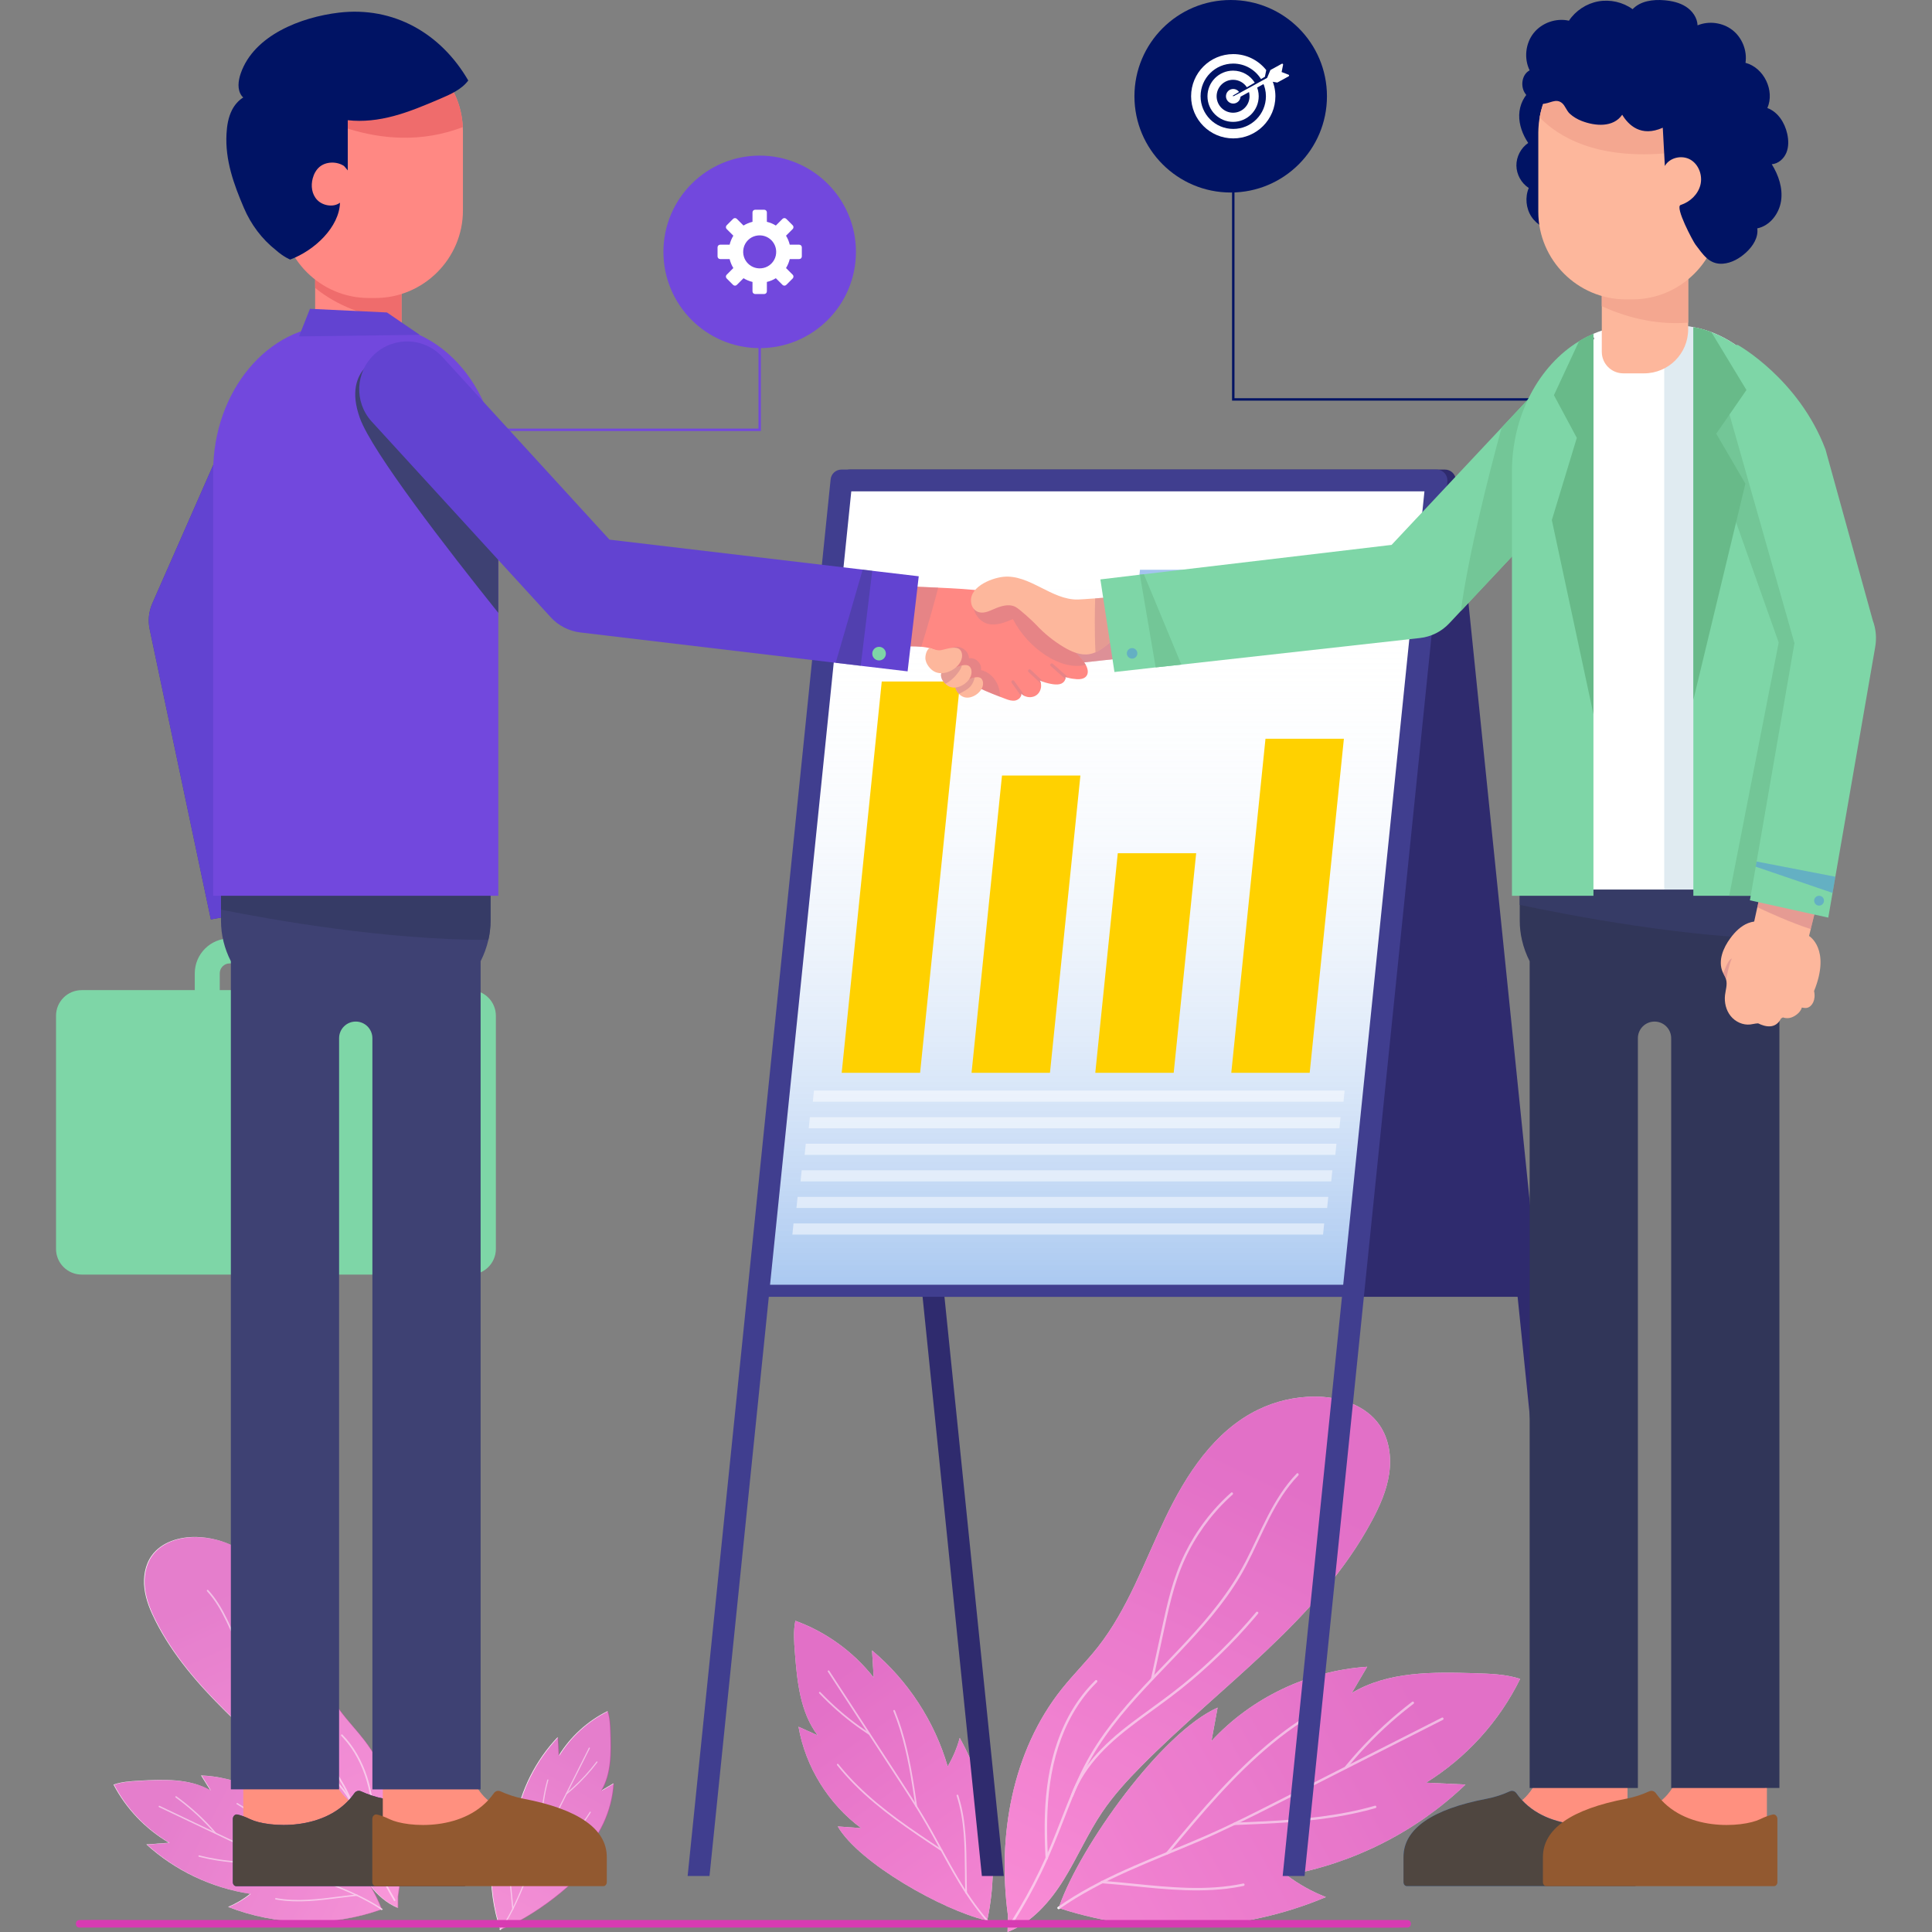 <?xml version="1.0" encoding="utf-8"?>
<!-- Generator: Adobe Illustrator 16.0.0, SVG Export Plug-In . SVG Version: 6.00 Build 0)  -->
<!DOCTYPE svg PUBLIC "-//W3C//DTD SVG 1.1//EN" "http://www.w3.org/Graphics/SVG/1.1/DTD/svg11.dtd">
<svg version="1.1" id="OBJECTS" xmlns="http://www.w3.org/2000/svg" xmlns:xlink="http://www.w3.org/1999/xlink" x="0px" y="0px"
	 width="400px" height="400px" viewBox="0 0 400 400" enable-background="new 0 0 400 400" xml:space="preserve">
<rect x="0" y="0" width="400" height="400" fill="#808080" stroke="none"/>
<g>
	<g>
		<g>
			<g>
				<path fill="#FFFFFF" d="M228.194,375.193c2.337-3.463,5.17-6.56,8.107-9.532c16.412-16.612,36.715-30.224,47.738-50.808
					c1.642-3.061,3.069-6.287,3.571-9.725c0.509-3.437,0.013-7.116-1.934-9.992c-2.879-4.257-8.394-6.009-13.534-5.986
					c-4.038,0.013-8.077,0.953-11.705,2.725c-9.032,4.399-14.867,13.413-19.206,22.481c-4.335,9.062-7.722,18.744-13.928,26.648
					c-2.35,2.986-5.071,5.672-7.442,8.64c-10.329,12.918-13.405,30.563-11.178,46.953L208.601,400
					c5.02-1.939,8.77-6.229,11.61-10.795C223.047,384.637,225.183,379.647,228.194,375.193z"/>
				<path fill="#FFFFFF" d="M314.737,347.586c-2.972-0.955-6.143-1.065-9.264-1.161c-8.763-0.277-18.078-0.417-25.601,4.09
					c1.064-1.811,2.128-3.617,3.191-5.429c-12.175,0.778-23.972,6.404-32.243,15.375c0.423-2.305,0.849-4.612,1.272-6.919
					c-11.689,5.208-28.408,28.68-32.758,41.067c-0.104,0.073-0.213,0.144-0.321,0.217c-0.267,0.188,0.054,0.581,0.321,0.396
					c0.051-0.035,0.104-0.068,0.154-0.102c17.833,5.805,37.75,4.961,55.027-2.353c-2.892-1.13-5.624-2.655-8.102-4.521
					c13.825-2.435,26.882-9.06,37.008-18.776c-2.721-0.129-5.438-0.261-8.158-0.388
					C303.595,363.926,310.427,356.382,314.737,347.586z"/>
				<path fill="#FFFFFF" d="M198.702,359.81c-0.558,2.068-1.401,4.061-2.497,5.899c-2.708-9.312-8.231-17.782-15.661-24.009
					c0.116,1.877,0.228,3.753,0.345,5.626c-4.168-5.328-9.858-9.458-16.218-11.76c-0.436,2.113-0.272,4.3-0.106,6.452
					c0.464,6.036,1.066,12.444,4.726,17.269c-1.324-0.594-2.647-1.19-3.97-1.786c1.443,8.303,6.191,15.986,12.971,20.998
					c-1.618-0.119-3.235-0.241-4.849-0.36c4.45,7.639,21.814,17.36,30.646,19.42c0.059,0.069,0.117,0.14,0.179,0.208
					c0.146,0.171,0.395-0.081,0.247-0.247c-0.031-0.035-0.054-0.066-0.081-0.098C207.084,384.74,205.018,371.121,198.702,359.81z"/>
			</g>
			<g>
				<g opacity="0.73">
					<g>
						
							<linearGradient id="SVGID_1_" gradientUnits="userSpaceOnUse" x1="270.066" y1="488.727" x2="282.368" y2="352.949" gradientTransform="matrix(0.936 0.353 -0.353 0.936 124.186 -123.655)">
							<stop  offset="0" style="stop-color:#FF6BCB"/>
							<stop  offset="1" style="stop-color:#D73BB2"/>
						</linearGradient>
						<path fill="url(#SVGID_1_)" d="M208.683,396.598c-2.23-16.386,0.847-34.031,11.176-46.947
							c2.372-2.974,5.093-5.656,7.441-8.646c6.208-7.9,9.598-17.584,13.933-26.648c4.333-9.065,10.169-18.082,19.206-22.481
							c3.628-1.77,7.662-2.708,11.701-2.725c5.145-0.022,10.659,1.733,13.538,5.99c1.942,2.876,2.438,6.556,1.931,9.988
							c-0.502,3.438-1.931,6.668-3.568,9.725c-11.029,20.59-31.326,34.199-47.742,50.808c-2.934,2.973-5.771,6.069-8.107,9.532
							c-3.011,4.454-5.147,9.443-7.983,14.012c-2.837,4.566-6.591,8.861-11.606,10.795"/>
					</g>
					<g opacity="0.51">
						<g>
							<path fill="#FFFFFF" d="M209.954,397.842c2.045-3.247,3.91-6.604,5.589-10.057c1.715-3.517,3.174-7.139,4.595-10.783
								c1.42-3.654,2.839-7.319,4.623-10.82c1.595-3.136,3.522-6.085,5.662-8.874c4.141-5.407,8.993-10.209,13.677-15.14
								c4.658-4.907,9.222-9.996,12.686-15.844c3.618-6.121,5.78-13.1,10.189-18.752c0.572-0.731,1.18-1.437,1.827-2.103
								c0.224-0.231-0.098-0.627-0.322-0.394c-4.981,5.164-7.384,12.03-10.635,18.288c-3.188,6.138-7.592,11.468-12.279,16.513
								c-4.637,4.986-9.539,9.736-13.862,15.008c-2.162,2.631-4.178,5.395-5.901,8.336c-1.935,3.305-3.459,6.818-4.871,10.371
								c-1.468,3.673-2.833,7.388-4.451,11.001c-1.606,3.586-3.417,7.083-5.418,10.465c-0.491,0.834-0.998,1.665-1.517,2.484
								C209.374,397.815,209.78,398.117,209.954,397.842L209.954,397.842z"/>
						</g>
						<g>
							<path fill="#FFFFFF" d="M222.181,371.889c1.191-3.277,3.192-6.186,5.545-8.737c2.422-2.62,5.221-4.852,8.08-6.976
								c2.868-2.128,5.798-4.167,8.596-6.392c2.771-2.202,5.434-4.538,7.98-7.002c2.538-2.447,4.96-5.024,7.254-7.707
								c0.284-0.33,0.563-0.663,0.841-0.999c0.209-0.249-0.201-0.547-0.409-0.297c-2.284,2.734-4.695,5.359-7.234,7.858
								c-2.522,2.483-5.161,4.846-7.908,7.074c-2.795,2.271-5.729,4.346-8.627,6.475c-2.875,2.104-5.709,4.296-8.204,6.846
								c-2.42,2.48-4.535,5.294-5.917,8.491c-0.167,0.394-0.325,0.789-0.469,1.187C221.596,372.016,222.068,372.197,222.181,371.889
								L222.181,371.889z"/>
						</g>
						<g>
							<path fill="#FFFFFF" d="M238.793,347.628c0.617-2.827,1.228-5.653,1.842-8.479c0.612-2.812,1.196-5.634,1.933-8.416
								c0.711-2.697,1.578-5.352,2.735-7.891c1.095-2.396,2.427-4.679,3.964-6.818c1.539-2.14,3.28-4.129,5.208-5.929
								c0.24-0.224,0.48-0.444,0.728-0.662c0.24-0.217-0.077-0.612-0.321-0.396c-1.982,1.767-3.793,3.724-5.396,5.836
								c-1.604,2.112-3.002,4.385-4.173,6.766c-1.232,2.517-2.173,5.149-2.929,7.84c-0.784,2.802-1.388,5.646-2.006,8.486
								c-0.62,2.857-1.239,5.708-1.858,8.562c-0.078,0.352-0.155,0.702-0.229,1.052
								C238.221,347.898,238.725,347.941,238.793,347.628L238.793,347.628z"/>
						</g>
						<g>
							<path fill="#FFFFFF" d="M216.979,384.718c-0.147-2.605-0.225-5.214-0.171-7.821c0.055-2.6,0.236-5.201,0.608-7.775
								c0.362-2.519,0.909-5.012,1.689-7.429c0.763-2.362,1.738-4.661,2.966-6.818c1.215-2.137,2.674-4.146,4.377-5.919
								c0.216-0.229,0.44-0.449,0.665-0.67c0.232-0.225-0.085-0.618-0.321-0.391c-1.795,1.746-3.352,3.729-4.651,5.868
								c-1.308,2.15-2.369,4.446-3.196,6.822c-0.848,2.417-1.456,4.914-1.873,7.441c-0.43,2.6-0.654,5.233-0.743,7.867
								c-0.085,2.639-0.031,5.284,0.097,7.919c0.016,0.333,0.034,0.661,0.054,0.99C216.495,385.126,216.998,385.038,216.979,384.718
								L216.979,384.718z"/>
						</g>
					</g>
				</g>
				<g opacity="0.73">
					<g>
						
							<linearGradient id="SVGID_2_" gradientUnits="userSpaceOnUse" x1="234.897" y1="498.899" x2="329.212" y2="387.726" gradientTransform="matrix(0.936 0.353 -0.353 0.936 124.186 -123.655)">
							<stop  offset="0" style="stop-color:#FF6BCB"/>
							<stop  offset="1" style="stop-color:#D73BB2"/>
						</linearGradient>
						<path fill="url(#SVGID_2_)" d="M219.186,395.026c4.112-12.271,21.086-36.214,32.908-41.484
							c-0.424,2.307-0.85,4.614-1.276,6.923c8.27-8.975,20.068-14.598,32.247-15.379c-1.063,1.812-2.127,3.622-3.191,5.433
							c7.52-4.508,16.834-4.368,25.595-4.094c3.123,0.102,6.292,0.206,9.27,1.165c-4.316,8.796-11.146,16.336-19.472,21.493
							c2.718,0.131,5.438,0.259,8.154,0.39c-10.125,9.719-23.184,16.34-37.007,18.774c2.477,1.865,5.213,3.391,8.1,4.521
							C257.146,400.123,237.095,400.939,219.186,395.026"/>
					</g>
					<g opacity="0.51">
						<g>
							<path fill="#FFFFFF" d="M219.336,395.222c4.385-3.082,9.164-5.538,14.044-7.733c4.859-2.186,9.829-4.117,14.731-6.211
								c5.372-2.294,10.592-4.896,15.799-7.536c5.467-2.772,10.933-5.545,16.398-8.317c5.469-2.773,10.938-5.552,16.406-8.322
								c0.673-0.34,1.342-0.681,2.016-1.021c0.291-0.146,0.081-0.612-0.209-0.463c-5.488,2.781-10.976,5.567-16.462,8.351
								c-5.489,2.786-10.976,5.567-16.463,8.35c-5.303,2.691-10.593,5.401-16.04,7.784c-4.904,2.14-9.893,4.073-14.795,6.219
								c-4.872,2.131-9.672,4.479-14.126,7.403c-0.546,0.357-1.087,0.728-1.621,1.103
								C218.748,395.014,219.068,395.411,219.336,395.222L219.336,395.222z"/>
						</g>
						<g>
							<path fill="#FFFFFF" d="M241.848,383.855c1.688-2.031,3.373-4.064,5.087-6.077c1.712-2.004,3.441-3.993,5.223-5.936
								c1.78-1.946,3.607-3.851,5.502-5.686c1.879-1.819,3.819-3.571,5.843-5.229c2.033-1.663,4.146-3.228,6.344-4.658
								c0.267-0.179,0.538-0.354,0.809-0.523c0.12-0.073,0.117-0.259,0.039-0.356c-0.094-0.114-0.243-0.11-0.354-0.039
								c-2.223,1.406-4.358,2.942-6.409,4.58c-2.06,1.645-4.033,3.393-5.944,5.212c-1.908,1.818-3.747,3.709-5.542,5.643
								c-1.795,1.938-3.546,3.923-5.269,5.932c-1.724,2.017-3.427,4.058-5.123,6.096c-0.204,0.249-0.409,0.495-0.614,0.743
								C241.229,383.808,241.639,384.105,241.848,383.855L241.848,383.855z"/>
						</g>
						<g>
							<path fill="#FFFFFF" d="M255.644,377.855c1.912-0.077,3.823-0.149,5.731-0.247c1.918-0.094,3.843-0.204,5.759-0.348
								c1.904-0.148,3.807-0.329,5.702-0.561c1.9-0.232,3.795-0.52,5.675-0.876c1.872-0.352,3.733-0.772,5.568-1.28
								c0.229-0.062,0.451-0.124,0.678-0.19c0.131-0.038,0.231-0.146,0.209-0.294c-0.023-0.119-0.163-0.243-0.294-0.204
								c-1.83,0.526-3.688,0.968-5.557,1.338c-1.877,0.371-3.771,0.669-5.668,0.918c-1.89,0.242-3.795,0.438-5.699,0.59
								c-1.91,0.157-3.835,0.276-5.751,0.374c-1.912,0.102-3.823,0.177-5.735,0.254c-0.236,0.009-0.471,0.021-0.708,0.029
								c-0.136,0.004-0.224,0.169-0.204,0.289C255.375,377.798,255.503,377.859,255.644,377.855L255.644,377.855z"/>
						</g>
						<g>
							<path fill="#FFFFFF" d="M228.098,389.908c1.927,0.142,3.846,0.327,5.771,0.517c1.914,0.195,3.834,0.393,5.753,0.554
								c1.912,0.168,3.828,0.299,5.749,0.364c1.908,0.063,3.822,0.058,5.73-0.055c1.901-0.106,3.794-0.324,5.665-0.685
								c0.235-0.042,0.469-0.088,0.705-0.14c0.321-0.064,0.234-0.568-0.081-0.499c-1.865,0.393-3.76,0.643-5.658,0.778
								c-1.885,0.137-3.783,0.158-5.669,0.112c-1.917-0.048-3.832-0.171-5.745-0.323c-1.91-0.16-3.823-0.352-5.73-0.543
								c-1.908-0.189-3.812-0.381-5.725-0.535c-0.238-0.015-0.479-0.033-0.718-0.054
								C227.822,389.378,227.772,389.881,228.098,389.908L228.098,389.908z"/>
						</g>
						<g>
							<path fill="#FFFFFF" d="M278.885,366.045c0.795-0.966,1.608-1.919,2.443-2.852c0.832-0.926,1.68-1.823,2.549-2.71
								c0.88-0.895,1.777-1.765,2.693-2.616c0.918-0.852,1.854-1.678,2.81-2.487c0.957-0.808,1.933-1.596,2.922-2.357
								c0.12-0.096,0.244-0.189,0.367-0.281c0.109-0.085,0.12-0.256,0.036-0.356c-0.085-0.109-0.244-0.12-0.355-0.039
								c-0.998,0.764-1.982,1.549-2.944,2.354c-0.964,0.806-1.908,1.634-2.835,2.485c-0.923,0.843-1.825,1.709-2.707,2.6
								c-0.895,0.897-1.771,1.817-2.625,2.756c-0.843,0.932-1.668,1.879-2.469,2.849c-0.097,0.119-0.192,0.239-0.294,0.36
								c-0.086,0.103-0.05,0.272,0.058,0.352C278.65,366.185,278.8,366.148,278.885,366.045L278.885,366.045z"/>
						</g>
					</g>
				</g>
				<g opacity="0.73">
					<g>
						
							<linearGradient id="SVGID_3_" gradientUnits="userSpaceOnUse" x1="173.102" y1="182.253" x2="238.25" y2="105.46" gradientTransform="matrix(0.249 -0.968 0.968 0.249 9.825 552.639)">
							<stop  offset="0" style="stop-color:#FF6BCB"/>
							<stop  offset="1" style="stop-color:#D73BB2"/>
						</linearGradient>
						<path fill="url(#SVGID_3_)" d="M204.386,397.64c-8.734-1.912-26.447-11.775-30.947-19.501c1.617,0.119,3.231,0.241,4.849,0.36
							c-6.776-5.008-11.524-12.689-12.969-20.996c1.321,0.598,2.644,1.19,3.968,1.784c-3.658-4.824-4.259-11.23-4.724-17.269
							c-0.166-2.152-0.331-4.337,0.104-6.448c6.365,2.301,12.054,6.428,16.218,11.76c-0.112-1.877-0.228-3.753-0.34-5.63
							c7.426,6.229,12.953,14.7,15.657,24.012c1.095-1.842,1.939-3.83,2.5-5.902C205.049,371.189,207.11,384.896,204.386,397.64"/>
					</g>
					<g opacity="0.51">
						<g>
							<path fill="#FFFFFF" d="M204.511,397.523c-2.446-2.782-4.49-5.882-6.363-9.072c-1.861-3.172-3.564-6.441-5.363-9.65
								c-1.978-3.52-4.153-6.908-6.354-10.286c-2.314-3.546-4.628-7.095-6.943-10.639c-2.314-3.549-4.628-7.098-6.943-10.644
								c-0.282-0.436-0.564-0.874-0.851-1.306c-0.121-0.189-0.426-0.012-0.299,0.178c2.318,3.559,4.64,7.12,6.962,10.677
								c2.326,3.563,4.644,7.124,6.966,10.685c2.245,3.437,4.505,6.87,6.544,10.432c1.834,3.205,3.541,6.487,5.376,9.692
								c1.83,3.188,3.799,6.307,6.142,9.147c0.289,0.348,0.579,0.692,0.878,1.032C204.413,397.938,204.656,397.688,204.511,397.523
								L204.511,397.523z"/>
						</g>
						<g>
							<path fill="#FFFFFF" d="M195.021,382.909c-1.521-1.005-3.045-2.011-4.555-3.041c-1.505-1.021-2.999-2.061-4.466-3.137
								c-1.47-1.077-2.914-2.191-4.315-3.356c-1.389-1.153-2.736-2.356-4.024-3.622c-1.297-1.27-2.527-2.604-3.677-4.004
								c-0.143-0.173-0.278-0.346-0.417-0.521c-0.062-0.077-0.186-0.061-0.248,0c-0.074,0.075-0.059,0.175,0,0.248
								c1.13,1.421,2.345,2.771,3.622,4.059c1.284,1.29,2.632,2.516,4.024,3.692c1.39,1.173,2.826,2.295,4.288,3.384
								c1.466,1.086,2.96,2.142,4.47,3.172c1.513,1.038,3.038,2.052,4.57,3.065c0.186,0.119,0.368,0.243,0.554,0.368
								C195.037,383.34,195.211,383.034,195.021,382.909L195.021,382.909z"/>
						</g>
						<g>
							<path fill="#FFFFFF" d="M189.87,373.887c-0.193-1.31-0.391-2.612-0.595-3.923c-0.209-1.31-0.43-2.62-0.674-3.922
								c-0.244-1.301-0.506-2.595-0.812-3.879c-0.298-1.284-0.639-2.564-1.021-3.831c-0.383-1.258-0.813-2.504-1.296-3.726
								c-0.062-0.152-0.12-0.302-0.182-0.454c-0.035-0.085-0.116-0.147-0.216-0.118c-0.082,0.022-0.155,0.127-0.12,0.216
								c0.499,1.218,0.941,2.456,1.334,3.715c0.395,1.262,0.744,2.539,1.053,3.825c0.314,1.28,0.585,2.571,0.837,3.869
								c0.247,1.303,0.471,2.612,0.685,3.924c0.209,1.305,0.406,2.611,0.603,3.915c0.024,0.162,0.047,0.32,0.07,0.484
								c0.016,0.094,0.136,0.144,0.217,0.119C189.852,374.072,189.885,373.979,189.87,373.887L189.87,373.887z"/>
						</g>
						<g>
							<path fill="#FFFFFF" d="M200.203,391.9c-0.043-1.335-0.058-2.666-0.07-4.001c-0.016-1.332-0.024-2.663-0.055-3.995
								c-0.027-1.322-0.082-2.65-0.178-3.974c-0.101-1.317-0.248-2.627-0.464-3.932c-0.217-1.296-0.511-2.581-0.894-3.84
								c-0.05-0.158-0.101-0.313-0.151-0.471c-0.07-0.214-0.406-0.122-0.337,0.092c0.407,1.255,0.724,2.535,0.956,3.827
								c0.236,1.285,0.395,2.586,0.503,3.886c0.108,1.32,0.17,2.644,0.205,3.966c0.035,1.329,0.047,2.651,0.059,3.979
								c0.012,1.322,0.023,2.649,0.062,3.969c0.004,0.165,0.012,0.331,0.015,0.498C199.862,392.129,200.215,392.125,200.203,391.9
								L200.203,391.9z"/>
						</g>
						<g>
							<path fill="#FFFFFF" d="M180.021,358.809c-0.723-0.477-1.435-0.964-2.14-1.468c-0.696-0.502-1.377-1.012-2.051-1.547
								c-0.677-0.534-1.347-1.086-1.997-1.652c-0.653-0.568-1.292-1.15-1.919-1.744c-0.626-0.597-1.242-1.209-1.838-1.827
								c-0.074-0.077-0.147-0.156-0.221-0.233c-0.065-0.068-0.181-0.064-0.247,0c-0.07,0.069-0.065,0.178,0,0.248
								c0.6,0.631,1.21,1.245,1.838,1.847c0.624,0.603,1.266,1.188,1.916,1.76c0.65,0.573,1.316,1.127,1.989,1.668
								c0.681,0.545,1.377,1.075,2.089,1.596c0.701,0.506,1.416,1.001,2.141,1.48c0.088,0.06,0.177,0.118,0.267,0.175
								c0.078,0.05,0.194,0.012,0.24-0.065C180.138,358.96,180.103,358.858,180.021,358.809L180.021,358.809z"/>
						</g>
					</g>
				</g>
			</g>
		</g>
		<g>
			<g>
				<path fill="#FFFFFF" d="M75.471,360.411c-1.575-2.069-3.388-3.948-4.946-6.028c-4.112-5.5-6.269-12.173-9.083-18.433
					c-2.814-6.27-6.653-12.523-12.753-15.679c-2.451-1.268-5.194-1.977-7.955-2.052c-3.51-0.099-7.306,1.012-9.344,3.871
					c-1.376,1.934-1.774,4.439-1.486,6.797c0.292,2.353,1.211,4.585,2.281,6.702c7.198,14.244,20.847,23.876,31.789,35.495
					c1.958,2.077,3.845,4.236,5.384,6.644c1.705,2.658,2.978,5.565,4.479,8.34c-4.21-6.057-9.928-12.259-14.327-14.086
					c0.279,1.315,0.557,2.635,0.832,3.95c-4.872-5.022-11.722-8.081-18.717-8.348c0.637,1.023,1.274,2.044,1.91,3.065
					c-4.376-2.473-9.715-2.26-14.738-1.975c-1.79,0.105-3.604,0.21-5.296,0.807c2.602,4.98,6.627,9.202,11.479,12.043
					c-1.559,0.11-3.115,0.225-4.673,0.341c5.95,5.426,13.536,9.032,21.498,10.226c-1.393,1.107-2.94,2.022-4.576,2.71
					c10.009,3.943,21.447,4.139,31.588,0.551c0.028,0.019,0.06,0.035,0.086,0.055c0.159,0.104,0.337-0.129,0.179-0.233
					c-0.062-0.039-0.128-0.081-0.19-0.123c-0.522-1.375-1.32-2.976-2.316-4.693c1.563,1.981,3.447,3.682,5.764,4.644v-2.327
					C84.128,381.513,82.315,369.404,75.471,360.411z"/>
				<path fill="#FFFFFF" d="M127.01,369.219c-0.854,0.508-1.705,1.014-2.558,1.517c2.117-3.561,2.032-7.952,1.889-12.088
					c-0.051-1.476-0.106-2.974-0.563-4.376c-4.147,2.052-7.696,5.288-10.118,9.228c-0.066-1.286-0.132-2.566-0.198-3.851
					c-4.57,4.8-7.674,10.977-8.8,17.502c-0.886-1.162-1.612-2.45-2.147-3.815c-3.425,8.171-3.785,17.57-1.019,25.979
					c-0.015,0.024-0.031,0.052-0.05,0.079c-0.086,0.123,0.099,0.276,0.19,0.146c0.034-0.048,0.068-0.104,0.104-0.153
					c5.84-2.069,16.888-10.001,19.33-15.529c-1.09,0.206-2.177,0.41-3.266,0.614C124.027,380.551,126.663,374.971,127.01,369.219z"
					/>
			</g>
			<g>
				<g opacity="0.66">
					<g>
						
							<linearGradient id="SVGID_4_" gradientUnits="userSpaceOnUse" x1="405.286" y1="425.633" x2="413.694" y2="332.839" gradientTransform="matrix(-0.944 0.33 0.33 0.944 326.743 -120.784)">
							<stop  offset="0" style="stop-color:#FF6BCB"/>
							<stop  offset="1" style="stop-color:#D73BB2"/>
						</linearGradient>
						<path fill="url(#SVGID_4_)" d="M82.456,392.701c1.79-11.157-0.025-23.267-6.869-32.264c-1.575-2.066-3.388-3.943-4.945-6.025
							c-4.112-5.503-6.27-12.169-9.083-18.436s-6.652-12.521-12.753-15.674c-2.452-1.27-5.191-1.978-7.955-2.054
							c-3.51-0.097-7.307,1.009-9.346,3.868c-1.374,1.937-1.772,4.442-1.484,6.8c0.288,2.354,1.211,4.587,2.282,6.699
							c7.198,14.249,20.847,23.881,31.789,35.498c1.956,2.079,3.845,4.242,5.385,6.646c1.981,3.093,3.361,6.535,5.226,9.705
							c1.864,3.164,4.358,6.158,7.753,7.562"/>
					</g>
					<g opacity="0.51">
						<g>
							<path fill="#FFFFFF" d="M81.565,393.529c-1.342-2.252-2.564-4.574-3.656-6.962c-1.11-2.429-2.051-4.926-2.961-7.44
								c-0.909-2.52-1.822-5.051-2.979-7.47c-1.041-2.172-2.311-4.216-3.727-6.153c-2.742-3.766-5.977-7.123-9.097-10.569
								c-3.103-3.432-6.135-6.98-8.407-11.034c-2.374-4.244-3.738-9.046-6.658-12.979c-0.379-0.511-0.784-1-1.211-1.472
								c-0.149-0.156,0.073-0.423,0.227-0.257c3.32,3.605,4.849,8.34,6.965,12.665c2.079,4.248,5,7.961,8.119,11.48
								c3.089,3.485,6.358,6.813,9.228,10.485c1.435,1.835,2.766,3.754,3.895,5.792c1.269,2.289,2.252,4.714,3.161,7.165
								c0.939,2.535,1.814,5.096,2.862,7.589c1.039,2.48,2.217,4.895,3.528,7.24c0.323,0.579,0.655,1.153,0.995,1.722
								C81.961,393.521,81.679,393.724,81.565,393.529L81.565,393.529z"/>
						</g>
						<g>
							<path fill="#FFFFFF" d="M73.636,375.6c-0.762-2.26-2.078-4.279-3.647-6.061c-1.61-1.831-3.489-3.4-5.405-4.899
								c-1.924-1.501-3.896-2.944-5.769-4.508c-1.858-1.551-3.638-3.192-5.337-4.914c-1.695-1.715-3.309-3.515-4.833-5.384
								c-0.186-0.231-0.372-0.464-0.558-0.697c-0.141-0.173,0.147-0.371,0.285-0.195c1.515,1.903,3.12,3.737,4.812,5.487
								c1.684,1.738,3.45,3.393,5.29,4.966c1.874,1.593,3.843,3.06,5.79,4.561c1.929,1.486,3.831,3.026,5.493,4.81
								c1.612,1.734,3.015,3.696,3.902,5.902c0.11,0.267,0.209,0.543,0.302,0.816C74.031,375.697,73.706,375.81,73.636,375.6
								L73.636,375.6z"/>
						</g>
						<g>
							<path fill="#FFFFFF" d="M62.681,358.746c-0.372-1.938-0.747-3.876-1.121-5.819c-0.37-1.932-0.726-3.871-1.182-5.786
								c-0.441-1.849-0.991-3.68-1.74-5.433c-0.708-1.652-1.58-3.238-2.596-4.722c-1.016-1.49-2.173-2.879-3.461-4.138
								c-0.161-0.158-0.322-0.313-0.484-0.464c-0.163-0.15,0.062-0.419,0.222-0.263c1.325,1.238,2.531,2.6,3.593,4.071
								c1.06,1.474,1.979,3.045,2.74,4.693c0.801,1.737,1.399,3.553,1.873,5.406c0.488,1.924,0.856,3.878,1.231,5.828
								c0.379,1.963,0.754,3.919,1.13,5.879c0.046,0.244,0.095,0.483,0.14,0.729C63.068,358.943,62.724,358.967,62.681,358.746
								L62.681,358.746z"/>
						</g>
						<g>
							<path fill="#FFFFFF" d="M76.981,384.447c0.143-1.777,0.235-3.557,0.241-5.341c0.008-1.777-0.073-3.557-0.284-5.321
								c-0.209-1.726-0.538-3.437-1.033-5.105c-0.484-1.624-1.115-3.21-1.917-4.704c-0.796-1.483-1.755-2.882-2.893-4.12
								c-0.146-0.152-0.294-0.313-0.443-0.461c-0.157-0.16,0.068-0.424,0.226-0.27c1.201,1.224,2.229,2.605,3.084,4.093
								c0.855,1.488,1.541,3.076,2.07,4.708c0.54,1.669,0.914,3.383,1.157,5.116c0.252,1.785,0.364,3.588,0.38,5.391
								c0.015,1.804-0.064,3.606-0.193,5.406c-0.02,0.228-0.036,0.452-0.055,0.677C77.303,384.736,76.965,384.672,76.981,384.447
								L76.981,384.447z"/>
						</g>
					</g>
				</g>
				<g opacity="0.66">
					<g>
						
							<linearGradient id="SVGID_5_" gradientUnits="userSpaceOnUse" x1="383.772" y1="423.362" x2="437.872" y2="359.592" gradientTransform="matrix(-0.926 0.376 0.376 0.926 305.112 -124.351)">
							<stop  offset="0" style="stop-color:#FF6BCB"/>
							<stop  offset="1" style="stop-color:#D73BB2"/>
						</linearGradient>
						<path fill="url(#SVGID_5_)" d="M79.105,395.323c-2.539-6.979-12.619-20.462-19.478-23.312
							c0.278,1.317,0.558,2.637,0.833,3.952c-4.872-5.028-11.722-8.081-18.715-8.353c0.634,1.026,1.273,2.047,1.908,3.07
							c-4.377-2.473-9.718-2.258-14.738-1.975c-1.791,0.105-3.605,0.214-5.296,0.803c2.6,4.979,6.627,9.205,11.478,12.042
							c-1.558,0.115-3.115,0.233-4.673,0.344c5.954,5.426,13.535,9.034,21.5,10.226c-1.394,1.106-2.941,2.024-4.578,2.714
							C57.41,398.797,68.922,398.975,79.105,395.323"/>
					</g>
					<g opacity="0.51">
						<g>
							<path fill="#FFFFFF" d="M79.023,395.437c-2.561-1.703-5.338-3.045-8.169-4.233c-2.821-1.181-5.696-2.219-8.537-3.343
								c-3.115-1.238-6.146-2.651-9.172-4.092c-3.173-1.513-6.351-3.021-9.525-4.531c-3.175-1.513-6.353-3.023-9.53-4.534
								c-0.39-0.186-0.781-0.373-1.168-0.556c-0.17-0.08-0.058-0.351,0.112-0.27c3.188,1.518,6.376,3.035,9.563,4.552
								c3.187,1.512,6.374,3.03,9.562,4.546c3.076,1.468,6.153,2.945,9.313,4.231c2.842,1.155,5.732,2.193,8.573,3.351
								c2.826,1.148,5.612,2.425,8.208,4.04c0.322,0.197,0.635,0.403,0.948,0.607C79.356,395.31,79.178,395.538,79.023,395.437
								L79.023,395.437z"/>
						</g>
						<g>
							<path fill="#FFFFFF" d="M65.948,389.246c-0.999-1.143-1.996-2.28-3.008-3.411c-1.01-1.124-2.033-2.239-3.08-3.327
								c-1.049-1.093-2.127-2.156-3.239-3.181c-1.103-1.014-2.245-1.994-3.429-2.914c-1.188-0.926-2.423-1.789-3.704-2.582
								c-0.159-0.097-0.317-0.189-0.473-0.285c-0.07-0.038-0.07-0.146-0.026-0.202c0.052-0.069,0.135-0.064,0.205-0.025
								c1.292,0.767,2.539,1.619,3.738,2.529c1.206,0.913,2.364,1.888,3.485,2.901c1.12,1.015,2.204,2.072,3.26,3.155
								c1.06,1.088,2.091,2.201,3.107,3.327c1.022,1.131,2.024,2.277,3.028,3.422c0.12,0.14,0.242,0.279,0.364,0.418
								C66.301,389.209,66.071,389.388,65.948,389.246L65.948,389.246z"/>
						</g>
						<g>
							<path fill="#FFFFFF" d="M57.948,386.008c-1.099-0.017-2.194-0.033-3.293-0.056c-1.103-0.027-2.202-0.066-3.307-0.119
								c-1.093-0.056-2.188-0.133-3.277-0.237c-1.094-0.108-2.183-0.245-3.268-0.418c-1.08-0.179-2.152-0.39-3.212-0.653
								c-0.132-0.034-0.26-0.065-0.391-0.101c-0.077-0.019-0.135-0.081-0.124-0.168c0.011-0.067,0.089-0.144,0.166-0.123
								c1.056,0.279,2.128,0.504,3.208,0.688c1.081,0.186,2.168,0.335,3.261,0.445c1.089,0.113,2.181,0.194,3.275,0.257
								c1.103,0.061,2.202,0.1,3.307,0.127c1.098,0.031,2.193,0.046,3.292,0.061c0.135,0.004,0.27,0.004,0.403,0.004
								c0.08,0.004,0.134,0.098,0.125,0.168C58.099,385.971,58.025,386.012,57.948,386.008L57.948,386.008z"/>
						</g>
						<g>
							<path fill="#FFFFFF" d="M73.919,392.516c-1.104,0.111-2.202,0.242-3.301,0.382c-1.095,0.141-2.192,0.28-3.294,0.399
								c-1.093,0.124-2.191,0.229-3.289,0.295c-1.094,0.061-2.191,0.09-3.288,0.053c-1.09-0.038-2.181-0.136-3.258-0.313
								c-0.137-0.023-0.27-0.044-0.408-0.07c-0.182-0.029-0.142-0.321,0.042-0.286c1.076,0.198,2.163,0.313,3.255,0.364
								c1.084,0.049,2.171,0.038,3.252-0.019c1.102-0.056,2.197-0.151,3.292-0.267c1.091-0.122,2.183-0.26,3.277-0.396
								c1.091-0.139,2.181-0.274,3.272-0.393c0.137-0.009,0.275-0.025,0.413-0.038C74.07,392.21,74.104,392.495,73.919,392.516
								L73.919,392.516z"/>
						</g>
						<g>
							<path fill="#FFFFFF" d="M44.446,379.575c-0.468-0.546-0.951-1.08-1.443-1.603c-0.492-0.519-0.99-1.022-1.502-1.518
								c-0.515-0.495-1.043-0.986-1.583-1.459c-0.538-0.475-1.087-0.937-1.646-1.389c-0.559-0.449-1.132-0.887-1.711-1.309
								c-0.071-0.054-0.141-0.104-0.215-0.154c-0.063-0.048-0.073-0.144-0.027-0.204c0.05-0.068,0.14-0.074,0.206-0.029
								c0.584,0.423,1.157,0.855,1.722,1.306c0.565,0.449,1.121,0.913,1.664,1.386c0.542,0.471,1.072,0.955,1.591,1.449
								c0.525,0.505,1.041,1.018,1.542,1.544c0.5,0.522,0.985,1.055,1.457,1.599c0.058,0.066,0.118,0.133,0.177,0.203
								c0.05,0.057,0.032,0.154-0.028,0.2C44.585,379.647,44.498,379.633,44.446,379.575L44.446,379.575z"/>
						</g>
					</g>
				</g>
				<g opacity="0.66">
					<g>
						
							<linearGradient id="SVGID_6_" gradientUnits="userSpaceOnUse" x1="197.156" y1="364.168" x2="241.682" y2="311.683" gradientTransform="matrix(-0.356 -0.934 -0.934 0.356 499.615 478.3)">
							<stop  offset="0" style="stop-color:#FF6BCB"/>
							<stop  offset="1" style="stop-color:#D73BB2"/>
						</linearGradient>
						<path fill="url(#SVGID_6_)" d="M103.655,399.49c5.786-1.963,17.063-10.019,19.531-15.605c-1.087,0.206-2.176,0.41-3.265,0.616
							c4.222-3.921,6.861-9.501,7.205-15.251c-0.853,0.506-1.704,1.011-2.558,1.517c2.117-3.555,2.036-7.956,1.889-12.094
							c-0.05-1.476-0.104-2.968-0.562-4.371c-4.146,2.049-7.697,5.287-10.12,9.229c-0.065-1.284-0.131-2.57-0.197-3.851
							c-4.571,4.798-7.674,10.975-8.8,17.504c-0.887-1.164-1.612-2.454-2.149-3.815C101.187,381.579,100.834,391.045,103.655,399.49
							"/>
					</g>
					<g opacity="0.51">
						<g>
							<path fill="#FFFFFF" d="M103.565,399.418c1.447-2.073,2.6-4.332,3.627-6.64c1.024-2.298,1.927-4.647,2.909-6.966
								c1.072-2.539,2.293-5.008,3.531-7.472c1.299-2.585,2.601-5.172,3.899-7.757c1.302-2.583,2.6-5.174,3.903-7.759
								c0.158-0.316,0.317-0.635,0.475-0.951c0.069-0.14,0.29-0.042,0.221,0.096c-1.304,2.597-2.61,5.19-3.917,7.786
								c-1.304,2.599-2.61,5.19-3.917,7.786c-1.26,2.508-2.53,5.009-3.646,7.584c-1.001,2.32-1.908,4.678-2.909,6.995
								c-0.999,2.308-2.1,4.576-3.471,6.683c-0.171,0.26-0.345,0.514-0.52,0.768C103.661,399.698,103.477,399.547,103.565,399.418
								L103.565,399.418z"/>
						</g>
						<g>
							<path fill="#FFFFFF" d="M108.892,388.776c0.959-0.8,1.916-1.603,2.862-2.414c0.944-0.81,1.878-1.634,2.794-2.475
								c0.915-0.846,1.811-1.709,2.676-2.606c0.855-0.891,1.679-1.811,2.459-2.766c0.779-0.966,1.515-1.963,2.188-3.004
								c0.081-0.129,0.162-0.256,0.244-0.389c0.035-0.054,0.12-0.054,0.168-0.015c0.057,0.042,0.052,0.112,0.018,0.167
								c-0.658,1.053-1.381,2.063-2.15,3.032c-0.774,0.978-1.596,1.914-2.451,2.815c-0.856,0.905-1.742,1.777-2.655,2.627
								c-0.912,0.851-1.846,1.68-2.79,2.495c-0.948,0.822-1.908,1.626-2.872,2.431c-0.116,0.098-0.232,0.194-0.348,0.29
								C108.915,389.067,108.775,388.874,108.892,388.776L108.892,388.776z"/>
						</g>
						<g>
							<path fill="#FFFFFF" d="M111.702,382.253c0.034-0.905,0.065-1.808,0.106-2.711c0.042-0.903,0.091-1.813,0.157-2.715
								c0.065-0.902,0.15-1.8,0.255-2.697c0.105-0.893,0.239-1.789,0.402-2.678c0.165-0.883,0.362-1.764,0.596-2.633
								c0.027-0.106,0.06-0.211,0.089-0.321c0.02-0.061,0.067-0.107,0.135-0.096c0.061,0.007,0.119,0.073,0.101,0.14
								c-0.245,0.862-0.453,1.74-0.623,2.624c-0.17,0.885-0.312,1.778-0.422,2.673c-0.114,0.895-0.201,1.798-0.271,2.693
								c-0.069,0.907-0.124,1.811-0.166,2.718c-0.042,0.901-0.078,1.807-0.111,2.708c-0.003,0.108-0.009,0.221-0.013,0.333
								c0,0.066-0.078,0.108-0.135,0.096C111.729,382.376,111.702,382.315,111.702,382.253L111.702,382.253z"/>
						</g>
						<g>
							<path fill="#FFFFFF" d="M106.059,395.275c-0.07-0.911-0.163-1.814-0.256-2.722c-0.093-0.905-0.189-1.811-0.271-2.718
								c-0.082-0.899-0.148-1.807-0.181-2.712c-0.032-0.901-0.032-1.807,0.016-2.706c0.048-0.896,0.148-1.794,0.315-2.675
								c0.02-0.114,0.041-0.221,0.064-0.335c0.032-0.149,0.269-0.11,0.235,0.038c-0.182,0.886-0.298,1.772-0.357,2.672
								c-0.062,0.895-0.07,1.788-0.047,2.679c0.027,0.903,0.089,1.807,0.167,2.712c0.077,0.901,0.17,1.8,0.263,2.705
								c0.093,0.897,0.185,1.795,0.263,2.697c0.008,0.115,0.017,0.229,0.027,0.34C106.31,395.407,106.071,395.43,106.059,395.275
								L106.059,395.275z"/>
						</g>
						<g>
							<path fill="#FFFFFF" d="M117.239,371.258c0.457-0.374,0.905-0.764,1.343-1.161c0.437-0.391,0.858-0.793,1.275-1.201
								c0.42-0.42,0.83-0.845,1.229-1.279c0.401-0.438,0.793-0.879,1.173-1.332c0.379-0.45,0.747-0.912,1.106-1.38
								c0.046-0.059,0.089-0.117,0.134-0.177c0.039-0.051,0.119-0.055,0.168-0.017c0.052,0.043,0.058,0.114,0.019,0.166
								c-0.359,0.475-0.727,0.94-1.108,1.396c-0.377,0.456-0.766,0.901-1.165,1.343c-0.4,0.435-0.807,0.863-1.225,1.28
								c-0.422,0.428-0.855,0.842-1.297,1.242c-0.437,0.403-0.886,0.795-1.341,1.17c-0.058,0.05-0.112,0.096-0.168,0.144
								c-0.05,0.039-0.132,0.022-0.168-0.029C117.175,371.371,117.188,371.296,117.239,371.258L117.239,371.258z"/>
						</g>
					</g>
				</g>
			</g>
		</g>
		<g>
			<linearGradient id="SVGID_7_" gradientUnits="userSpaceOnUse" x1="169.298" y1="296.315" x2="160.005" y2="357.916">
				<stop  offset="0" style="stop-color:#FF6BCB"/>
				<stop  offset="1" style="stop-color:#D73BB2"/>
			</linearGradient>
			<path fill="url(#SVGID_7_)" d="M16.471,399.087c2.628,0,5.259,0,7.889,0c7.092,0,14.186,0,21.275,0c10.514,0,21.029,0,31.543,0
				c12.829,0,25.657,0,38.486,0c14.002,0,9.946,0,23.95,0c14.228,0,28.458,0,42.688,0c13.176,0,26.353,0,39.531,0
				c11.176,0,22.349,0,33.525,0c8.033,0,16.07,0,24.105,0c3.796,0,7.596,0.061,11.389,0c0.166-0.003,0.337,0,0.5,0
				c1.01,0,1.014-1.571,0-1.571c-2.629,0-5.259,0-7.888,0c-7.094,0-14.183,0-21.276,0c-10.516,0-21.029,0-31.544,0
				c-12.828,0-25.654,0-38.483,0c-14,0-28.005,0-42.004,0c-14.23,0-10.405,0-24.634,0c-13.175,0-26.354,0-39.528,0
				c-11.177,0-22.353,0-33.528,0c-8.035,0-16.069,0-24.105,0c-3.795,0-7.597-0.063-11.393,0c-0.165,0.004-0.331,0-0.498,0
				C15.46,397.516,15.46,399.087,16.471,399.087L16.471,399.087z"/>
		</g>
	</g>
	<g>
		<g>
			<g>
				<g>
					<polygon fill="#2F2B6E" points="193.146,267.241 175.968,99.472 299.166,99.472 316.343,267.241 					"/>
					<g>
						<path fill="#2F2B6E" d="M207.817,388.407l-29.354-286.681h118.667l29.353,286.681h4.53L301.407,99.243
							c-0.117-1.149-1.086-2.023-2.241-2.023H175.968c-0.638,0-1.246,0.27-1.673,0.742c-0.428,0.474-0.634,1.106-0.569,1.741
							l29.561,288.704H207.817z"/>
					</g>
					
						<line fill="none" stroke="#2F2B6E" stroke-width="2.492" stroke-linecap="round" stroke-linejoin="round" stroke-miterlimit="10" x1="316.343" y1="267.241" x2="193.146" y2="267.241"/>
					<polygon fill="#FFFFFF" points="280.235,267.241 297.412,99.472 174.215,99.472 157.038,267.241 					"/>
					<linearGradient id="SVGID_8_" gradientUnits="userSpaceOnUse" x1="227.225" y1="270.193" x2="227.225" y2="99.597">
						<stop  offset="0" style="stop-color:#4A8BE0"/>
						<stop  offset="0.045" style="stop-color:#5793E2;stop-opacity:0.949"/>
						<stop  offset="0.264" style="stop-color:#92B9EC;stop-opacity:0.702"/>
						<stop  offset="0.465" style="stop-color:#C1D7F4;stop-opacity:0.475"/>
						<stop  offset="0.642" style="stop-color:#E3EDFA;stop-opacity:0.275"/>
						<stop  offset="0.789" style="stop-color:#F8FAFE;stop-opacity:0.11"/>
						<stop  offset="0.886" style="stop-color:#FFFFFF;stop-opacity:0"/>
					</linearGradient>
					<polygon opacity="0.5" fill="url(#SVGID_8_)" points="280.235,267.241 297.412,99.472 174.215,99.472 157.038,267.241 					"/>
					<polygon fill="#FFD100" points="182.559,141.095 174.264,222.107 190.497,222.107 198.792,141.095 					"/>
					<polygon fill="#FFD100" points="207.452,160.564 201.15,222.107 217.384,222.107 223.686,160.564 					"/>
					<polygon fill="#FFD100" points="231.423,176.649 226.769,222.107 243.001,222.107 247.656,176.649 					"/>
					<polygon fill="#FFD100" points="262.006,152.945 254.925,222.107 271.158,222.107 278.239,152.945 					"/>
					<polygon opacity="0.5" fill="#FFFFFF" points="273.926,255.606 274.161,253.303 164.288,253.303 164.051,255.606 					"/>
					<polygon opacity="0.5" fill="#FFFFFF" points="274.771,250.103 275.007,247.802 165.133,247.802 164.898,250.103 					"/>
					<polygon opacity="0.5" fill="#FFFFFF" points="275.618,244.6 275.854,242.298 165.979,242.298 165.745,244.6 					"/>
					<polygon opacity="0.5" fill="#FFFFFF" points="276.465,239.099 276.701,236.797 166.827,236.797 166.591,239.099 					"/>
					<polygon opacity="0.5" fill="#FFFFFF" points="277.312,233.596 277.546,231.294 167.673,231.294 167.438,233.596 					"/>
					<polygon opacity="0.5" fill="#FFFFFF" points="278.158,228.093 278.394,225.791 168.52,225.791 168.284,228.093 					"/>
					<polygon opacity="0.5" fill="#4A8BE0" points="236.019,117.963 235.43,123.719 283.067,123.719 283.658,117.963 					"/>
					<polygon opacity="0.5" fill="#4A8BE0" points="234.607,126.993 234.019,132.748 281.657,132.748 282.246,126.993 					"/>
					<g>
						<path fill="#403E8F" d="M146.896,388.407l29.354-286.681h118.666l-29.353,286.681h4.53l29.561-288.704
							c0.065-0.635-0.141-1.268-0.568-1.741c-0.428-0.473-1.035-0.742-1.674-0.742H174.215c-1.156,0-2.124,0.874-2.242,2.023
							l-29.607,289.164H146.896z"/>
					</g>
					
						<line fill="none" stroke="#403E8F" stroke-width="2.492" stroke-linecap="round" stroke-linejoin="round" stroke-miterlimit="10" x1="157.038" y1="267.241" x2="280.235" y2="267.241"/>
				</g>
				<polyline fill="none" stroke="#001364" stroke-width="0.5" stroke-miterlimit="10" points="255.337,19.976 255.337,82.695 
					325.63,82.695 				"/>
				<polyline fill="none" stroke="#7248DD" stroke-width="0.5" stroke-miterlimit="10" points="157.285,52.148 157.285,88.987 
					100.807,88.987 				"/>
				<g>
					<g>
						<circle fill="#7248DD" cx="157.284" cy="52.148" r="19.929"/>
					</g>
					<path fill="#FFFFFF" d="M166.01,53.091v-1.885c0-0.302-0.246-0.547-0.547-0.547h-1.955c-0.159-0.667-0.421-1.29-0.771-1.858
						l1.383-1.382c0.213-0.214,0.213-0.561,0-0.774l-1.333-1.333c-0.213-0.213-0.56-0.213-0.773,0l-1.383,1.384
						c-0.567-0.349-1.191-0.612-1.858-0.771V43.97c0-0.302-0.245-0.547-0.547-0.547h-1.884c-0.301,0-0.546,0.245-0.546,0.547v1.955
						c-0.667,0.158-1.292,0.422-1.859,0.771l-1.382-1.383c-0.214-0.214-0.561-0.214-0.773,0l-1.332,1.332
						c-0.214,0.214-0.214,0.561,0,0.774l1.382,1.382c-0.348,0.568-0.611,1.191-0.77,1.858h-1.955c-0.302,0-0.546,0.245-0.546,0.547
						v1.885c0,0.302,0.244,0.547,0.546,0.547h1.955c0.159,0.666,0.422,1.291,0.77,1.857l-1.382,1.385
						c-0.214,0.213-0.214,0.56,0,0.772l1.332,1.333c0.213,0.214,0.56,0.214,0.773,0l1.382-1.383c0.568,0.35,1.192,0.61,1.859,0.771
						v1.955c0,0.302,0.245,0.546,0.546,0.546h1.884c0.302,0,0.547-0.244,0.547-0.546v-1.955c0.667-0.16,1.292-0.421,1.858-0.771
						l1.383,1.383c0.213,0.214,0.56,0.214,0.774,0l1.332-1.333c0.213-0.214,0.213-0.56,0-0.773l-1.383-1.384
						c0.349-0.566,0.611-1.191,0.771-1.857h1.955C165.765,53.638,166.01,53.393,166.01,53.091z M158.065,55.479
						c-2.495,0.553-4.667-1.623-4.111-4.117c0.28-1.255,1.293-2.268,2.551-2.545c2.493-0.552,4.664,1.622,4.11,4.115
						C160.335,54.188,159.322,55.201,158.065,55.479z"/>
				</g>
				<g>
					<g>
						<circle fill="#001364" cx="254.802" cy="19.93" r="19.929"/>
					</g>
					<g>
						<path fill="#FFFFFF" d="M263.164,16.102l-0.034,0.084l-1.702,0.827c0.424,0.884,0.668,1.871,0.668,2.917
							c0,3.735-3.028,6.764-6.765,6.764s-6.764-3.028-6.764-6.764c0-3.736,3.027-6.765,6.764-6.765c2.429,0,4.552,1.283,5.745,3.205
							l0.81-0.475l0.277-1.383c-1.598-2.015-4.062-3.31-6.832-3.31c-4.818,0-8.726,3.907-8.726,8.727
							c0,4.818,3.907,8.726,8.726,8.726c4.819,0,8.727-3.907,8.727-8.726C264.058,18.554,263.73,17.259,263.164,16.102z"/>
						<path fill="#FFFFFF" d="M258.379,18.479c0.208,0.44,0.327,0.931,0.327,1.45c0,1.882-1.526,3.408-3.409,3.408
							c-1.882,0-3.408-1.526-3.408-3.408c0-1.883,1.526-3.409,3.408-3.409c1.195,0,2.245,0.617,2.854,1.548l1.632-0.959
							c-0.938-1.489-2.593-2.483-4.485-2.483c-2.928,0-5.303,2.374-5.303,5.304c0,2.929,2.375,5.302,5.303,5.302
							c2.929,0,5.304-2.373,5.304-5.302c0-0.817-0.19-1.588-0.521-2.278L258.379,18.479z"/>
						<path fill="#FFFFFF" d="M255.337,19.976l-0.1-0.176l1.304-0.766c-0.276-0.371-0.713-0.614-1.21-0.614
							c-0.833,0-1.509,0.676-1.509,1.51c0,0.833,0.676,1.509,1.509,1.509c0.834,0,1.509-0.676,1.509-1.509
							c0-0.222-0.05-0.43-0.135-0.619L255.337,19.976z"/>
						<path fill="#FFFFFF" d="M266.803,15.8c0.138-0.075,0.124-0.277-0.022-0.334l-1.436-0.554l0.303-1.508
							c0.032-0.154-0.132-0.274-0.271-0.198l-2.351,1.291l-0.687,1.633l-7.003,3.846l0.366,0.665l7.003-3.846l1.745,0.297
							L266.803,15.8z"/>
					</g>
				</g>
				<path fill="#ECA0A4" d="M220.168,137.627c-0.324,0,17.668-1.938,17.668-1.938l-1.294-8.188l-19.068,1.938L220.168,137.627z"/>
				<path opacity="0.5" fill="#CE808B" d="M220.168,137.627c-0.324,0,17.668-1.938,17.668-1.938l-1.294-8.188l-19.068,1.938
					L220.168,137.627z"/>
				<path fill="#FF8883" d="M224.891,140.015c-0.457,0.551-1.26,0.638-1.966,0.603c-0.629-0.043-1.258-0.138-1.869-0.31
					c-0.156-0.035-0.303-0.077-0.458-0.13c0.026,0.182,0.009,0.345-0.061,0.509v0.009c-0.12,0.361-0.431,0.672-0.792,0.836
					c-0.518,0.232-1.121,0.206-1.689,0.138c-0.361-0.052-0.716-0.121-1.06-0.207c-0.354-0.087-0.698-0.181-1.035-0.31h-0.009
					c-0.224-0.087-0.439-0.165-0.654-0.259c0.128,0.232,0.207,0.481,0.232,0.741v0.009c0.12,0.861-0.249,1.801-0.965,2.292
					c-0.69,0.483-1.638,0.525-2.396,0.181c-0.275-0.129-0.518-0.293-0.724-0.525c0.017,0.181-0.009,0.354-0.061,0.5
					c-0.181,0.474-0.672,0.845-1.189,0.948c-0.698,0.12-1.396-0.104-2.051-0.363c-0.354-0.137-0.716-0.275-1.078-0.413
					c-3.955-1.534-8.369-3.275-10.376-6.816c-0.543-0.948-1.181-1.646-1.888-2.163c-1.19-0.88-2.586-1.241-4.068-1.379
					c-3.301-0.319-6.998,0.473-9.678-0.803c1.224-2.688-1.034-12.53-0.862-12.496c3.766,0.672,8.963,0.835,14.057,1.06
					c3.465,0.155,6.878,0.337,9.756,0.741c1.715,0.241,3.241,0.561,4.474,0.991c3.327,1.181,5.98,3.697,8.523,6.145
					c1.336,1.293,2.673,2.596,3.99,3.905c1.224,1.206,2.603,2.413,3.577,3.835c0.077,0.12,0.155,0.25,0.231,0.379
					C225.218,138.428,225.434,139.368,224.891,140.015z"/>
				<path opacity="0.5" fill="#CE808B" d="M207.066,144.263c-3.955-1.534-8.369-3.275-10.376-6.816
					c-0.543-0.948-1.181-1.646-1.888-2.163c0.06-0.173,0.129-0.345,0.215-0.509c0.964,0.052,1.801-0.664,2.749-0.828
					c1.38-0.232,2.818,0.957,2.862,2.354c1.336-0.276,2.724,1.086,2.473,2.431c1.604,0.335,2.897,1.629,3.5,3.145
					C206.911,142.644,207.05,143.444,207.066,144.263z"/>
				<path opacity="0.5" fill="#CE808B" d="M224.803,137.661c-2.748,0.673-5.757-0.345-8.17-1.904
					c-2.913-1.87-5.326-4.517-6.929-7.585c-1.646,0.707-3.431,1.423-5.162,0.991c-2.405-0.604-3.818-3.688-2.689-5.895
					c0.708-0.328,1.423-0.621,2.154-0.862c1.715,0.241,3.241,0.561,4.474,0.991c3.327,1.181,5.98,3.697,8.523,6.145
					c1.336,1.293,2.673,2.596,3.99,3.905c1.224,1.206,2.603,2.413,3.577,3.835C224.648,137.402,224.727,137.532,224.803,137.661z"/>
				<path opacity="0.5" fill="#CE808B" d="M194.251,121.665c-0.732,2.775-2.18,8.11-3.517,12.239
					c-3.301-0.319-6.998,0.473-9.678-0.803c1.224-2.688-1.034-12.53-0.862-12.496C183.96,121.277,189.158,121.44,194.251,121.665z"
					/>
				<path fill="#FDB79C" d="M233.354,129.956c-1.138,0.974-2.275,1.948-3.413,2.923c-0.966,0.826-1.982,1.68-3.138,2.18
					c-0.387,0.172-0.793,0.293-1.224,0.371c-1.87,0.318-3.74-0.491-5.361-1.466c-2.085-1.249-3.998-2.792-5.652-4.567
					c-0.715-0.768-3.517-3.353-4.361-3.766c-1.396-0.69-3.076-0.131-4.499,0.499c-1.018,0.457-2.146,0.948-3.188,0.569
					c-0.422-0.155-0.784-0.448-1.043-0.819c-0.147-0.216-0.26-0.457-0.327-0.706c-0.94-3.448,3.896-5.465,6.559-5.75
					c5.438-0.568,10.022,4.844,15.487,4.698c0.508-0.01,1.913-0.112,3.551-0.232c2.81-0.208,6.326-0.5,7.214-0.587
					C234.327,123.26,231.983,128.095,233.354,129.956z"/>
				<path opacity="0.5" fill="#CE808B" d="M233.354,129.956c-1.138,0.974-2.275,1.948-3.413,2.923
					c-0.966,0.826-1.982,1.68-3.138,2.18c-0.215-4.396-0.129-8.852-0.06-11.169c2.81-0.208,6.326-0.5,7.214-0.587
					C234.327,123.26,231.983,128.095,233.354,129.956z"/>
				<path fill="#FDB79C" d="M202.129,143.807c-0.75,0.509-1.699,0.81-2.56,0.525c-0.396-0.129-0.75-0.379-1.043-0.681
					c-0.018-0.018-0.035-0.035-0.052-0.052c-0.353-0.371-0.638-0.836-0.681-1.353c-0.042-0.519,0.19-1.069,0.647-1.311
					c0.568,0.163,1.181,0.043,1.75-0.138c0.543-0.182,1.06-0.414,1.612-0.534c0.026-0.009,0.061-0.009,0.086-0.018
					c0.414-0.078,0.88-0.078,1.207,0.181c0.232,0.181,0.361,0.475,0.414,0.767C203.688,142.221,202.982,143.22,202.129,143.807z"/>
				<path opacity="0.5" fill="#CE808B" d="M201.801,140.265c-0.146,0.697-0.439,1.379-0.931,1.904s-1.138,0.871-1.775,1.215
					c-0.181,0.095-0.371,0.198-0.569,0.268c-0.018-0.018-0.035-0.035-0.052-0.052c-0.353-0.371-0.638-0.836-0.681-1.353
					c-0.042-0.519,0.19-1.069,0.647-1.311c0.568,0.163,1.181,0.043,1.75-0.138C200.732,140.617,201.249,140.385,201.801,140.265z"/>
				<path fill="#FDB79C" d="M199.604,141.66c-0.819,0.561-1.871,0.888-2.819,0.587c-0.396-0.131-0.759-0.372-1.06-0.673
					c-0.052-0.034-0.096-0.087-0.147-0.138c-0.388-0.414-0.698-0.931-0.75-1.491c-0.052-0.568,0.207-1.181,0.707-1.448
					c0.629,0.182,1.31,0.052,1.931-0.154c0.56-0.182,1.103-0.415,1.681-0.553c0.06-0.025,0.128-0.034,0.198-0.051
					c0.448-0.087,0.965-0.087,1.327,0.197c0.251,0.207,0.396,0.526,0.448,0.845C201.318,139.911,200.551,141.015,199.604,141.66z"/>
				<path opacity="0.5" fill="#CE808B" d="M199.147,137.79c-0.112,0.492-0.389,0.94-0.69,1.345c-0.725,1-1.638,1.888-2.732,2.439
					c-0.052-0.034-0.096-0.087-0.147-0.138c-0.388-0.414-0.698-0.931-0.75-1.491c-0.052-0.568,0.207-1.181,0.707-1.448
					c0.629,0.182,1.31,0.052,1.931-0.154C198.026,138.161,198.569,137.928,199.147,137.79z"/>
				<path fill="#FDB79C" d="M199.185,135.563c0.095,1.363-0.954,2.574-2.156,3.225c-1.041,0.562-2.329,0.821-3.408,0.338
					c-0.532-0.238-0.977-0.64-1.332-1.103c-0.412-0.538-0.713-1.188-0.701-1.864c0.011-0.678,0.318-1.762,0.946-2.016
					c0.725,0.291,1.616,0.613,2.38,0.45c0.764-0.162,1.513-0.416,2.291-0.484c0.549-0.049,1.156,0.017,1.547,0.402
					C199.029,134.784,199.157,135.177,199.185,135.563z"/>
				<g>
					<g>
						<path fill="#7ED6A7" d="M73.939,213.47H40.327v-11.957c0-3.981,3.238-7.22,7.218-7.22h19.176c3.98,0,7.218,3.238,7.218,7.22
							V213.47z M45.499,208.298h23.27v-6.785c0-1.13-0.919-2.048-2.048-2.048H47.545c-1.129,0-2.046,0.918-2.046,2.048V208.298z"/>
					</g>
					<path fill="#7ED6A7" d="M97.354,263.889H16.914c-2.936,0-5.315-2.381-5.315-5.315v-48.265c0-2.935,2.379-5.313,5.315-5.313
						h80.439c2.935,0,5.314,2.379,5.314,5.313v48.265C102.668,261.508,100.289,263.889,97.354,263.889z"/>
				</g>
				<path fill="#7ED6A7" d="M339.144,87.38l-16.462,17.565l-20.241,21.563l-2.37,2.533c-1.61,1.718-3.763,2.803-6.114,3.057
					l-49.366,5.499l-5.319,0.579l-8.537,0.959l-2.913-19.175l8.178-0.978l0.831-0.091l51.283-6.077l22.774-24.276l11.072-11.795
					l2.73-2.912c3.744-3.997,10.022-4.197,14.002-0.452C342.689,77.123,342.888,83.382,339.144,87.38z"/>
				<path fill="#73C697" d="M322.676,104.937l-20.228,21.572c1.611-11.808,5.705-27.924,8.445-37.973l11.066-11.799L322.676,104.937
					z"/>
				<path fill="#001364" d="M322.998,18.707c-1.558-1.349-4.036-1.334-5.75-0.19c-1.712,1.145-2.663,3.232-2.713,5.291
					c-0.049,2.059,0.719,4.077,1.863,5.791c-1.518,1.034-2.465,2.854-2.443,4.691c0.023,1.835,1.016,3.633,2.559,4.629
					c-0.8,1.916-0.582,4.223,0.561,5.956c1.143,1.731,3.178,2.84,5.253,2.859C321.166,38.046,320.033,28.004,322.998,18.707z"/>
				<g>
					<path fill="#ECA0A4" d="M319.423,362.569c0,0,0.431,8.331-6.751,11.779c0,0,6.464,6.031,13.646,6.031
						c7.182,0,10.63-1.723,10.63-1.723v-15.081L319.423,362.569z"/>
					<path fill="#FF907F" d="M319.423,362.569c0,0,0.431,8.331-6.751,11.779c0,0,6.464,6.031,13.646,6.031
						c7.182,0,10.63-1.723,10.63-1.723v-15.081L319.423,362.569z"/>
					<path fill="#4A8BE0" d="M307.807,372.409c1.707-0.325,3.296-0.859,4.762-1.529c0.491-0.224,1.058-0.086,1.391,0.389
						c5.673,8.101,18.013,7.116,21.578,5.378c1.06-0.517,1.928-0.812,2.631-0.97c0.496-0.112,0.952,0.341,0.952,0.93v13.075
						c0,0.455-0.318,0.826-0.711,0.826h-47.125c-0.393,0-0.71-0.371-0.71-0.826v-5.207
						C290.574,378.657,296.503,374.563,307.807,372.409z"/>
					<path fill="#4F4640" d="M307.807,372.409c1.707-0.325,3.296-0.859,4.762-1.529c0.491-0.224,1.058-0.086,1.391,0.389
						c5.673,8.101,18.013,7.116,21.578,5.378c1.06-0.517,1.928-0.812,2.631-0.97c0.496-0.112,0.952,0.341,0.952,0.93v13.075
						c0,0.455-0.318,0.826-0.711,0.826h-47.125c-0.393,0-0.71-0.371-0.71-0.826v-5.207
						C290.574,378.657,296.503,374.563,307.807,372.409z"/>
				</g>
				<polygon fill="#FF8883" points="83.133,48.21 83.133,77.298 65.249,77.298 65.249,47.994 				"/>
				<path fill="#EF6C6C" d="M83.133,48.21v18.426c-9.342-1.266-14.893-4.542-17.884-7.041V47.994L83.133,48.21z"/>
				<g>
					<path fill="#ECA0A4" d="M67.907,362.569c0,0-0.431,8.331,6.75,11.779c0,0-6.464,6.031-13.646,6.031
						c-7.182,0-10.629-1.723-10.629-1.723v-15.081L67.907,362.569z"/>
					<path fill="#FF907F" d="M67.907,362.569c0,0-0.431,8.331,6.75,11.779c0,0-6.464,6.031-13.646,6.031
						c-7.182,0-10.629-1.723-10.629-1.723v-15.081L67.907,362.569z"/>
					<path fill="#403E8F" d="M79.523,372.409c-1.708-0.325-3.295-0.859-4.763-1.529c-0.491-0.224-1.057-0.086-1.389,0.389
						c-5.674,8.101-18.014,7.116-21.58,5.378c-1.059-0.517-1.926-0.812-2.63-0.97c-0.495-0.112-0.951,0.341-0.951,0.93v13.075
						c0,0.455,0.318,0.826,0.71,0.826h47.125c0.392,0,0.71-0.371,0.71-0.826v-5.207C96.755,378.657,90.827,374.563,79.523,372.409z"
						/>
					<path fill="#4F4640" d="M79.523,372.409c-1.708-0.325-3.295-0.859-4.763-1.529c-0.491-0.224-1.057-0.086-1.389,0.389
						c-5.674,8.101-18.014,7.116-21.58,5.378c-1.059-0.517-1.926-0.812-2.63-0.97c-0.495-0.112-0.951,0.341-0.951,0.93v13.075
						c0,0.455,0.318,0.826,0.71,0.826h47.125c0.392,0,0.71-0.371,0.71-0.826v-5.207C96.755,378.657,90.827,374.563,79.523,372.409z"
						/>
				</g>
				<g>
					<path fill="#FF907F" d="M96.778,362.569c0,0-0.431,8.331,6.751,11.779c0,0-6.463,6.031-13.646,6.031
						c-7.182,0-10.629-1.723-10.629-1.723v-15.081L96.778,362.569z"/>
					<path fill="#925930" d="M108.396,372.409c-1.708-0.325-3.296-0.859-4.764-1.529c-0.49-0.224-1.056-0.086-1.389,0.389
						c-5.673,8.101-18.013,7.116-21.579,5.378c-1.059-0.517-1.927-0.812-2.63-0.97c-0.497-0.112-0.952,0.341-0.952,0.93v13.075
						c0,0.455,0.318,0.826,0.71,0.826h47.125c0.392,0,0.71-0.371,0.71-0.826v-5.207
						C125.628,378.657,119.699,374.563,108.396,372.409z"/>
				</g>
				<path fill="#403E8F" d="M62.564,186.865l-12.1-57.399l20.006-45.459c2.057-4.672-0.257-10.061-5.167-12.036
					s-10.556,0.212-12.611,4.884l-21.147,48.054c-0.744,1.689-0.939,3.555-0.56,5.355l12.669,60.093L62.564,186.865z"/>
				<path fill="#6243D1" d="M62.564,186.865l-12.1-57.399l20.006-45.459c2.057-4.672-0.257-10.061-5.167-12.036
					s-10.556,0.212-12.611,4.884l-21.147,48.054c-0.744,1.689-0.939,3.555-0.56,5.355l12.669,60.093L62.564,186.865z"/>
				<path fill="#3E4173" d="M101.559,183.452v7.179c0,1.346-0.155,2.672-0.448,3.956c-0.344,1.533-0.888,3.016-1.603,4.421V370.47
					H77.1V214.95c0-0.947-0.388-1.809-1.009-2.438c-0.629-0.622-1.491-1.008-2.439-1.008c-1.904,0-3.447,1.542-3.447,3.445v155.52
					H47.797V199.008c-1.311-2.568-2.042-5.403-2.042-8.377v-7.179H101.559z"/>
				<path fill="#363B66" d="M101.559,183.452v7.179c0,1.346-0.155,2.672-0.448,3.956c-21.235,0.052-44.929-4.164-55.356-6.258
					v-4.877H101.559z"/>
				<path fill="#7248DD" d="M103.17,97.672v87.787H44.134V97.672c0-16.66,11.359-30.286,25.234-30.286h8.567
					C91.812,67.386,103.17,81.012,103.17,97.672z"/>
				<path fill="#FF8883" d="M95.845,27.138v16.436c0,9.972-8.153,18.124-18.125,18.124h-1.379c-9.971,0-18.133-8.152-18.133-18.124
					V27.138c0-2.318,0.439-4.533,1.25-6.576c2.646-6.748,9.231-11.549,16.883-11.549h1.379c9.696,0,17.668,7.705,18.099,17.297
					C95.836,26.586,95.845,26.862,95.845,27.138z"/>
				<path fill="#EF6C6C" d="M95.819,26.31c-17.142,6.603-33.103-3.481-36.361-5.748c2.646-6.748,9.231-11.549,16.883-11.549h1.379
					C87.416,9.013,95.388,16.718,95.819,26.31z"/>
				<g>
					<path fill="#FF907F" d="M348.295,362.569c0,0,0.432,8.331-6.751,11.779c0,0,6.464,6.031,13.646,6.031
						c7.182,0,10.63-1.723,10.63-1.723v-15.081L348.295,362.569z"/>
					<path fill="#925930" d="M336.679,372.409c1.707-0.325,3.295-0.859,4.762-1.529c0.491-0.224,1.057-0.086,1.39,0.389
						c5.674,8.101,18.014,7.116,21.578,5.378c1.061-0.517,1.928-0.812,2.631-0.97c0.496-0.112,0.953,0.341,0.953,0.93v13.075
						c0,0.455-0.318,0.826-0.711,0.826h-47.125c-0.392,0-0.71-0.371-0.71-0.826v-5.207
						C319.446,378.657,325.375,374.563,336.679,372.409z"/>
				</g>
				<path fill="#313659" d="M370.451,183.452v7.179c0,1.267-0.13,2.507-0.396,3.714c-0.336,1.629-0.897,3.188-1.647,4.663v171.174
					H346V214.95c0-1.903-1.543-3.445-3.448-3.445c-0.947,0-1.81,0.386-2.438,1.008c-0.621,0.629-1.008,1.49-1.008,2.438v155.231
					h-22.409V199.008c-0.715-1.405-1.257-2.888-1.603-4.421c-0.293-1.284-0.447-2.61-0.447-3.956v-7.179H370.451z"/>
				<path fill="#363B66" d="M370.451,183.452v7.179c0,1.267-0.13,2.507-0.396,3.714c-19.746,0.129-46.118-5.032-55.408-6.997v-3.896
					H370.451z"/>
				<path fill="#FDB79C" d="M375.584,205.188c0.405,1.817-0.388,3.203-1.43,3.472c-0.293,0.07-0.682,0.035-1.096-0.059
					c-0.172,0.568-0.604,1.222-1.568,1.782c-0.913,0.526-1.724,0.484-2.353,0.26c-0.086,0.05-0.181,0.102-0.268,0.154
					c-0.043,0.026-0.095,0.052-0.138,0.085c-1.146,2.269-3.318,1.69-4.706,1.001h-0.173c-0.499,0.025-0.982,0.173-1.481,0.225
					c-1.525,0.173-3.086-0.553-4.051-1.75c-0.966-1.198-1.345-2.812-1.172-4.335c0.13-1.068,0.509-2.156,0.232-3.188
					c-0.129-0.477-0.388-0.897-0.603-1.336c-0.044-0.086-0.087-0.173-0.121-0.259c-1-2.31,0.112-4.998,1.611-7.016
					c0.967-1.302,2.155-2.509,3.671-3.103c0.405-0.163,0.828-0.259,1.25-0.328l0.647-2.973l1.197-5.481l11.876,1.844l-2.008,8.171
					l-0.354,1.431C374.55,193.785,379.109,196.474,375.584,205.188z"/>
				<path opacity="0.5" fill="#CE808B" d="M358.563,198.455c-0.646,1.294-1.181,4.38-1.181,4.38
					c-0.129-0.477-0.388-0.897-0.603-1.336c0.206-0.5,0.404-0.983,0.569-1.388C357.994,198.533,358.563,198.455,358.563,198.455z"/>
				<path opacity="0.5" fill="#CE808B" d="M376.911,184.184l-2.008,8.171c-4.059-1.294-8.748-3.43-11.065-4.533l1.197-5.481
					L376.911,184.184z"/>
				<path fill="#FFFFFF" d="M372.068,97.672v86.494h-55.726l-0.812-86.494c0-11.963,5.852-22.356,14.288-27.27
					c0.837-0.491-0.792-0.922,0.087-1.301c2.619-1.112,5.43-1.716,8.359-1.716h8.559c1.276,0,2.543,0.112,3.767,0.345
					C362.709,69.929,372.068,82.546,372.068,97.672z"/>
				<path opacity="0.5" fill="#C3D9E4" d="M372.068,97.672v86.494h-27.51V67.386h2.266c1.276,0,2.543,0.112,3.767,0.345
					C362.709,69.929,372.068,82.546,372.068,97.672z"/>
				<path fill="#7ED6A7" d="M329.906,69.102v116.357h-16.875V97.672c0-11.773,5.661-22.021,13.884-27.02
					c0.13-0.086,0.268-0.172,0.406-0.25C328.156,69.911,329.027,69.48,329.906,69.102z"/>
				<path fill="#7ED6A7" d="M372.068,97.672v87.787h-21.478V67.73c1.275,0.233,2.525,0.578,3.731,1.043
					c0.716,0.269,1.413,0.569,2.103,0.913c7.757,3.845,13.592,12.214,15.195,22.323C371.912,93.845,372.068,95.741,372.068,97.672z"
					/>
				<path fill="#73C697" d="M372.068,97.672v80.419l-1.017,7.368h-13.04l10.247-52.426l-14.505-40.938l9.337-14.366
					C363.383,79.563,372.068,95.741,372.068,97.672z"/>
				<path fill="#7ED6A7" d="M388.237,133.979l-8.249,47.539l-0.578,3.348l-0.886,5.118l-16.227-3.581l1.212-6.964l0.182-1.068
					l7.832-45.205l-13.494-47.503c-1.773-4.813-2.914-13.857,1.754-14.256c0,0,12.626,7.02,18.162,21.636l9.804,35.438
					C388.401,130.216,388.564,132.134,388.237,133.979z"/>
				<path fill="#FDB79C" d="M349.516,47.994v20.185c0,5.033-4.085,9.119-9.118,9.119h-4.309c-2.465,0-4.455-1.991-4.455-4.456V48.21
					L349.516,47.994z"/>
				<path fill="#F4A790" d="M349.516,47.994V66.8c-7.377,0.586-13.789-1.525-17.882-3.404V48.21L349.516,47.994z"/>
				<path fill="#FDB79C" d="M356.127,27.422v16.436c0,9.973-8.162,18.125-18.133,18.125h-1.379c-9.973,0-18.126-8.152-18.126-18.125
					V27.422c0-0.275,0.009-0.552,0.026-0.827c0.034-0.775,0.12-1.533,0.25-2.283c1.481-8.507,8.937-15.015,17.85-15.015h1.379
					c7.651,0,14.236,4.801,16.882,11.549c0.347,0.862,0.621,1.759,0.819,2.682C355.979,24.785,356.127,26.086,356.127,27.422z"/>
				<path fill="#F4A790" d="M356.127,27.422v2.163c-2.827,0.905-6.137,1.62-9.99,2.034c-15.701,1.689-23.717-3.516-27.371-7.308
					c1.481-8.507,8.937-15.015,17.85-15.015h1.379c7.651,0,14.236,4.801,16.882,11.549c0.347,0.862,0.621,1.759,0.819,2.682
					C355.979,24.785,356.127,26.086,356.127,27.422z"/>
				<path fill="#001364" d="M370.021,27.675c-0.511-2.277-1.917-4.503-4.108-5.306c1.582-3.606-0.719-8.363-4.528-9.361
					c0.38-2.52-0.688-5.207-2.696-6.776c-2.006-1.569-4.873-1.96-7.226-0.983c-0.056-1.575-1.077-3.004-2.401-3.859
					c-1.323-0.855-2.913-1.203-4.482-1.338c-2.346-0.2-4.946,0.145-6.567,1.85c-2.02-1.463-4.646-2.06-7.1-1.616
					c-2.453,0.444-4.703,1.924-6.083,4.002c-2.656-0.608-5.62,0.434-7.312,2.57c-1.691,2.138-2.024,5.263-0.822,7.709
					c-0.025,0.014-0.052,0.028-0.078,0.043c-1.48,0.848-1.836,3.039-0.985,4.53c0.646,1.133,2.211,2.322,3.571,2.362
					c1.632,0.048,2.908-1.298,4.255-0.112c0.589,0.519,0.899,1.55,1.537,2.139c0.721,0.666,1.593,1.176,2.507,1.527
					c2.748,1.055,6.504,1.396,8.356-1.302c1.297,2.146,3.896,4.702,8.403,2.689c0.143,2.641,0.283,5.281,0.426,7.923
					c0.99-1.762,3.539-2.321,5.289-1.313c1.752,1.009,2.567,3.296,2.07,5.254c-0.499,1.959-2.157,3.516-4.082,4.131
					c-1.259,0.4,2.576,7.571,3.063,8.204c1.518,1.97,2.804,4.163,5.672,3.955c1.81-0.133,3.475-1.099,4.812-2.328
					c1.404-1.289,2.572-3.097,2.313-4.985c2.615-0.534,4.532-3.04,4.925-5.68c0.395-2.641-0.514-5.337-1.927-7.602
					c1.343-0.093,2.5-1.12,3.016-2.362C370.355,30.399,370.313,28.986,370.021,27.675z"/>
				<path fill="#001364" d="M70.143,2.62c-7.755,0.922-17.552,4.635-20.3,12.57c-0.533,1.541-0.766,3.387,0.22,4.684
					c0.087,0.114,0.202,0.201,0.302,0.301c-0.983,0.615-1.788,1.541-2.322,2.582c-0.78,1.521-1.056,3.251-1.149,4.959
					c-0.296,5.46,1.495,10.396,3.602,15.33c1.469,3.438,3.725,6.452,6.625,8.738c1.629,1.442,2.958,1.956,2.958,1.956
					c5.135-1.919,10.167-6.775,10.311-11.774c-1.339,1.019-3.556,0.639-4.704-0.555c-1.148-1.192-1.354-2.941-0.942-4.476
					c0.239-0.896,0.685-1.771,1.434-2.398c1.343-1.126,3.602-1.145,5.05-0.166C71.687,34.87,72,35.282,72,35.282V24.885
					c3.17,0.371,6.42-0.039,9.491-0.859c3.299-0.881,6.425-2.21,9.536-3.534c2.226-0.948,4.564-1.98,5.921-3.828
					C91.279,6.891,81.492,1.27,70.143,2.62z"/>
				<path fill="#68BA89" d="M329.908,69.102V147.9l-8.617-40.223l5.171-17.021l-4.739-8.834l5.195-11.17
					c0.13-0.086,0.268-0.172,0.405-0.25C328.16,69.911,329.03,69.48,329.908,69.102z"/>
				<path fill="#68BA89" d="M355.334,89.794l6.032,10.342L350.593,144.9V67.73c1.276,0.233,2.525,0.578,3.732,1.043l7.258,11.972
					L355.334,89.794z"/>
				<g opacity="0.5">
					<g>
						<path fill="#CE808B" d="M217.54,137.905l2.807,2.485l0.189,0.295c0.067-0.167,0.092-0.329,0.063-0.504
							c0.152,0.049,0.304,0.088,0.456,0.129l-0.242-0.379l-2.848-2.506c-0.127-0.116-0.335-0.11-0.452,0.026
							C217.397,137.589,217.404,137.789,217.54,137.905z"/>
					</g>
					<g>
						<path fill="#CE808B" d="M212.942,139.13l2.143,2l0.446,0.509c-0.027-0.263-0.108-0.512-0.233-0.749
							c0.215,0.098,0.434,0.18,0.651,0.26l-0.407-0.471l-2.157-2.019c-0.127-0.124-0.335-0.118-0.451,0.019
							C212.809,138.806,212.814,139.014,212.942,139.13z"/>
					</g>
					<g>
						<path fill="#CE808B" d="M209.446,141.357l1.738,2.43l0.196,0.304c0.058-0.15,0.081-0.321,0.064-0.496
							c0.204,0.227,0.447,0.396,0.72,0.525l-0.444-0.698l-1.747-2.44c-0.107-0.148-0.313-0.176-0.45-0.076
							C209.374,141.013,209.337,141.217,209.446,141.357z"/>
					</g>
				</g>
				<path fill="#3E4173" d="M103.17,102.223v24.665c-10.635-13.28-26.148-33.354-28.656-40.325
					c-3.878-10.772,5.171-12.929,5.171-12.929L103.17,102.223z"/>
				<path fill="#6243D1" d="M190.217,119.312l-2.309,19.686l-8.438-1l-0.853-0.103l-0.414-0.052l-5.179-0.612l-52.918-6.292
					c-2.335-0.293-4.49-1.404-6.076-3.136L76.97,87.295c-3.697-4.042-3.421-10.308,0.621-14.005
					c4.042-3.697,10.308-3.422,14.005,0.62l34.594,37.818l52.418,6.205l1.982,0.241h0.017l0.853,0.104L190.217,119.312z"/>
				<polygon opacity="0.5" fill="#403E8F" points="180.591,118.175 178.203,137.843 173.024,137.23 178.609,117.934 				"/>
				<polygon fill="#6243D1" points="61.909,69.648 64.172,63.938 80.116,64.693 86.903,69.325 				"/>
				<circle fill="#7ED6A7" cx="182.001" cy="135.328" r="1.41"/>
				<polygon fill="#73C697" points="244.59,137.597 239.271,138.176 235.998,118.982 236.829,118.892 				"/>
				<polygon opacity="0.5" fill="#4A8BE0" points="379.988,181.518 379.41,184.865 363.51,179.438 363.691,178.37 				"/>
				<circle opacity="0.5" fill="#4A8BE0" cx="376.62" cy="186.477" r="1.017"/>
				<circle opacity="0.5" fill="#4A8BE0" cx="234.389" cy="135.271" r="1.09"/>
			</g>
		</g>
	</g>
</g>
</svg>
